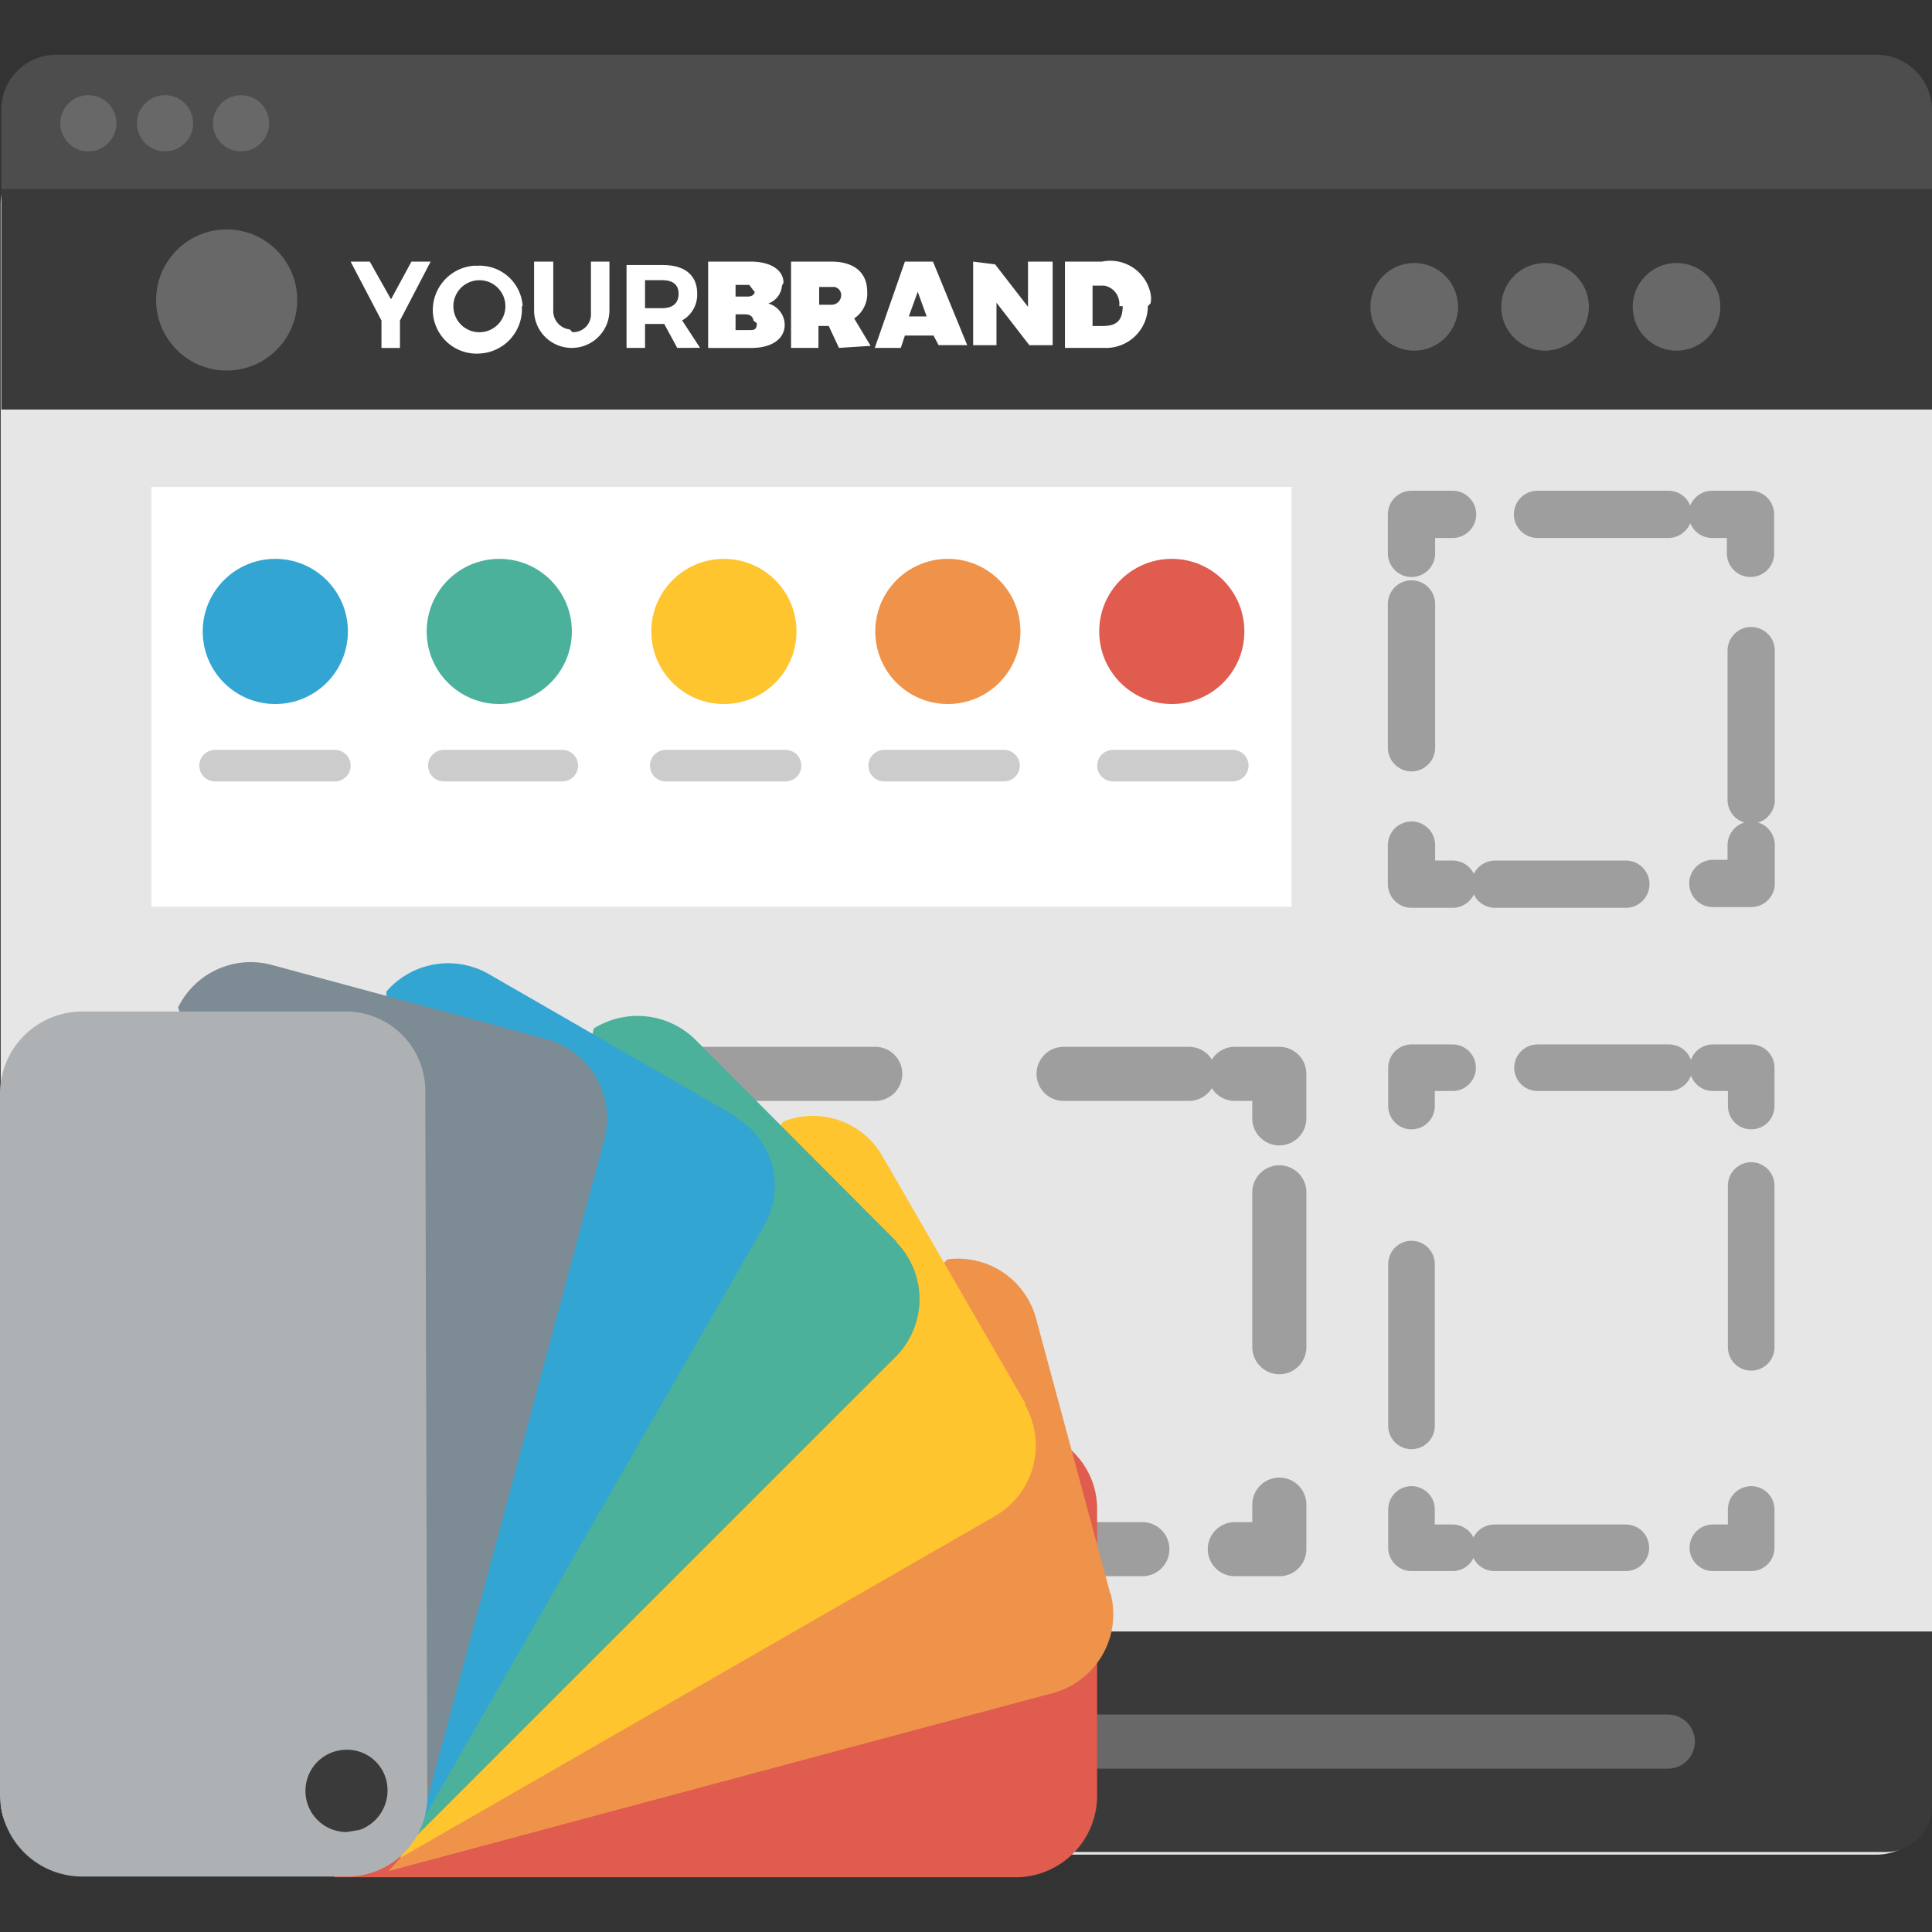 <svg xmlns="http://www.w3.org/2000/svg" width="54" height="54" xmlns:v="https://vecta.io/nano"><rect width="100%" height="100%" fill="#333333" stroke="none"/><style><![CDATA[.B{stroke-linecap:round}.C{stroke-linejoin:round}.D{stroke-dasharray:4.991 4.991}.E{fill:#686868}.F{stroke-dasharray:5.537 5.537}.G{stroke-width:1.512}.H{stroke-dasharray:4.328 4.328}.I{stroke-dasharray:5.264 5.264}.J{stroke-dasharray:4.523 4.523}]]></style><defs><clipPath id="A"><path transform="translate(473.5 -.002)" fill="#e0e0e0" d="M0 0h54v54H0z"/></clipPath></defs><g clip-path="url(#A)" transform="translate(-473.5 .002)"><path d="M475.051 4.171h50.918a1.55 1.55 0 0 1 1.531 1.512v44.64a1.55 1.55 0 0 1-1.512 1.512h-50.937a1.51 1.51 0 0 1-1.532-1.493V5.683a1.53 1.53 0 0 1 1.532-1.512z" fill="#e6e6e6"/><path d="M473.538 5.398V3.042a1.53 1.53 0 0 1 1.532-1.513h50.918a1.55 1.55 0 0 1 1.512 1.513v2.356" fill="#4d4d4d"/><g class="E"><circle cx="475.97" cy="3.444" r=".785"/><circle cx="478.113" cy="3.444" r=".785"/><circle cx="480.238" cy="3.444" r=".785"/></g><path d="M473.538 5.281H527.5v6.164h-53.962z" fill="#3a3a3a"/><path d="M484.679 8.957v.766h-.517v-.766L483.3 7.31h.536l.593 1.053L485 7.31h.536zm3.407-.4c.021.329-.09.654-.308.902s-.526.399-.855.419h0c-.325.027-.647-.076-.895-.288s-.402-.513-.428-.837v-.007c-.044-.681.469-1.27 1.149-1.321h.115c.652-.022 1.203.478 1.244 1.129zm-1.914 0c0 .402.325.727.727.727s.727-.325.727-.727-.325-.727-.727-.727c-.193 0-.378.077-.514.213s-.213.321-.213.514zm3.328.725a.5.5 0 0 0 .517-.459V7.31h.517v1.359c0 .582-.471 1.053-1.053 1.053s-1.053-.471-1.053-1.053V7.31h.536v1.359c-.012.272.189.506.459.536zm2.929.44l-.364-.67h-.536v.67h-.517V7.406h1.018c.613 0 .957.287.957.8.011.308-.152.597-.421.747l.5.766zm-.9-1.11h.479c.287 0 .459-.134.459-.4s-.172-.383-.459-.383h-.479zm3.828-.632c-.017.228-.167.425-.383.5a.63.63 0 0 1 .459.593c0 .4-.364.651-.938.651h-1.202V7.31h1.187c.555 0 .919.23.919.593zm-.8.134l-.115-.153h-.383v.325h.364s.153 0 .172-.134zm0 .842s0-.172-.23-.172h-.268v.44h.364c.153 0 .23 0 .23-.191zm2.393.766l-.287-.613h-.287v.613h-.766V7.31h1.129c.632 0 1 .306 1 .842a.84.84 0 0 1-.364.747l.459.766zm-.574-1.206h.364c.134.001.249-.097.268-.23a.23.23 0 0 0-.185-.267h-.427v.5zm3.216.861h-.8l-.115.345h-.727l.842-2.412h.785l.957 2.335h-.8zm-.192-.535l-.249-.689-.249.689zm1.914-1.455l.919 1.187V7.31h.689v2.336h-.651l-.919-1.187v1.187h-.652V7.31zm4.269 1.168a1.17 1.17 0 0 1-1.168 1.168h-1.149V7.31h1.034a1.15 1.15 0 0 1 1.358.892v.008a.63.63 0 0 1 0 .268zm-.8 0c.035-.273-.15-.525-.421-.574h-.325V9.11h.287c.383 0 .555-.153.555-.555z" fill="#fff"/><circle cx="479.836" cy="8.383" r="1.972" class="E"/><path d="M477.73 13.608h31.87v11.734h-31.87z" fill="#fff"/><g fill="none" class="B C"><g stroke="#9e9e9e" stroke-width="1.321"><path d="M522.446 23.619v1.072h-1.071"/><path d="M518.943 24.711h-3.656" class="D"/><path d="M514.1 24.711h-1.148v-1.092"/><path d="M512.952 20.898v-4.02" class="F"/><path d="M512.952 15.465v-1.091h1.148"/><path d="M516.474 14.374h3.656" class="D"/><path d="M521.355 14.374h1.072v1.091"/><path d="M522.446 18.183v4.173" class="F"/></g><path d="M479.511 21.398h3.35m3.044 0h3.312m2.89 0h3.35m2.756 0h3.35m3.044 0h3.35" stroke="#ccc" stroke-width=".881"/></g><circle cx="481.195" cy="17.647" r="2.029" fill="#33a5d2"/><circle cx="487.455" cy="17.647" r="2.029" fill="#4bb19b"/><circle cx="493.733" cy="17.647" r="2.029" fill="#ffc52f"/><circle cx="499.993" cy="17.647" r="2.029" fill="#ef934a"/><circle cx="506.252" cy="17.647" r="2.029" fill="#df5c4e"/><g class="E"><circle cx="513.028" cy="8.574" r="1.225"/><circle cx="516.685" cy="8.574" r="1.225"/><circle cx="520.36" cy="8.574" r="1.225"/></g><g fill="none" stroke="#9e9e9e" class="B C"><g class="G"><path d="M479.645 43.298H478.4v-1.245"/><path d="M478.343 39.852v-7.654" class="H"/><path d="M478.343 31.198v-1.185h1.3"/><path d="M482.171 30.013h24.56" class="I"/><path d="M508.013 30.013h1.244v1.244"/><path d="M509.258 33.324v7.446" class="H"/><path d="M509.258 42.053v1.245h-1.245"/><path d="M505.429 43.298H480.87" class="I"/></g><g stroke-width="1.302"><path d="M522.446 42.187v1.072h-1.071"/><path d="M518.943 43.259h-3.675" class="D"/><path d="M514.1 43.259h-1.148v-1.072"/><path d="M512.952 39.852v-7.848" class="J"/><path d="M512.952 30.913v-1.072h1.148"/><path d="M516.474 29.841h3.675" class="D"/><path d="M521.375 29.841h1.072v1.072"/><path d="M522.446 33.133v7.657" class="J"/></g></g><path d="M473.538 45.598H527.5v4.881c0 .34-.135.667-.376.907s-.567.376-.907.376h-51.3c-.341 0-.668-.136-.908-.377s-.376-.568-.375-.909v-4.878z" fill="#3a3a3a"/><path d="M502.96 48.676h20.807" fill="none" stroke="#686868" stroke-dasharray="17.157 5.264" class="B C G"/><path d="M503.438 40.522l-20.616 11.945h19.142a2.28 2.28 0 0 0 2.2-2.22v-8.021a2.22 2.22 0 0 0-.727-1.7z" fill="#df5c4e"/><path d="M504.529 44.523l-2.067-7.657a2.26 2.26 0 0 0-2.488-1.668l-15.62 17.1 18.568-4.977a2.28 2.28 0 0 0 1.627-2.756z" fill="#ef934a"/><path d="M502.156 39.22l-3.982-6.891a2.24 2.24 0 0 0-2.795-.976l-10.7 20.578 16.654-9.571a2.28 2.28 0 0 0 .823-3.082z" fill="#ffc52f"/><path d="M498.557 34.698l-5.628-5.647a2.3 2.3 0 0 0-2.833-.306l-5.13 22.741 13.591-13.588a2.28 2.28 0 0 0 0-3.178z" fill="#4bb19b"/><path d="M494.059 31.198l-6.91-3.982a2.28 2.28 0 0 0-2.852.5l.976 23.219 9.571-16.654a2.22 2.22 0 0 0-.766-3.044z" fill="#33a5d2"/><path d="M488.756 29.037l-7.656-2.068a2.26 2.26 0 0 0-2.622 1.187l6.949 22.2 4.973-18.544a2.3 2.3 0 0 0-1.646-2.776z" fill="#7d8b95"/><path d="M485.387 30.53a2.22 2.22 0 0 0-2.144-2.259h-7.427a2.3 2.3 0 0 0-2.316 2.259v19.659a2.3 2.3 0 0 0 2.316 2.259h7.427a2.24 2.24 0 0 0 2.2-2.2zm-2.2 20.674a1.15 1.15 0 0 1 0-2.3h0a1.13 1.13 0 0 1 1.091.785 1.17 1.17 0 0 1-.727 1.455z" fill="#aeb1b4"/></g></svg>